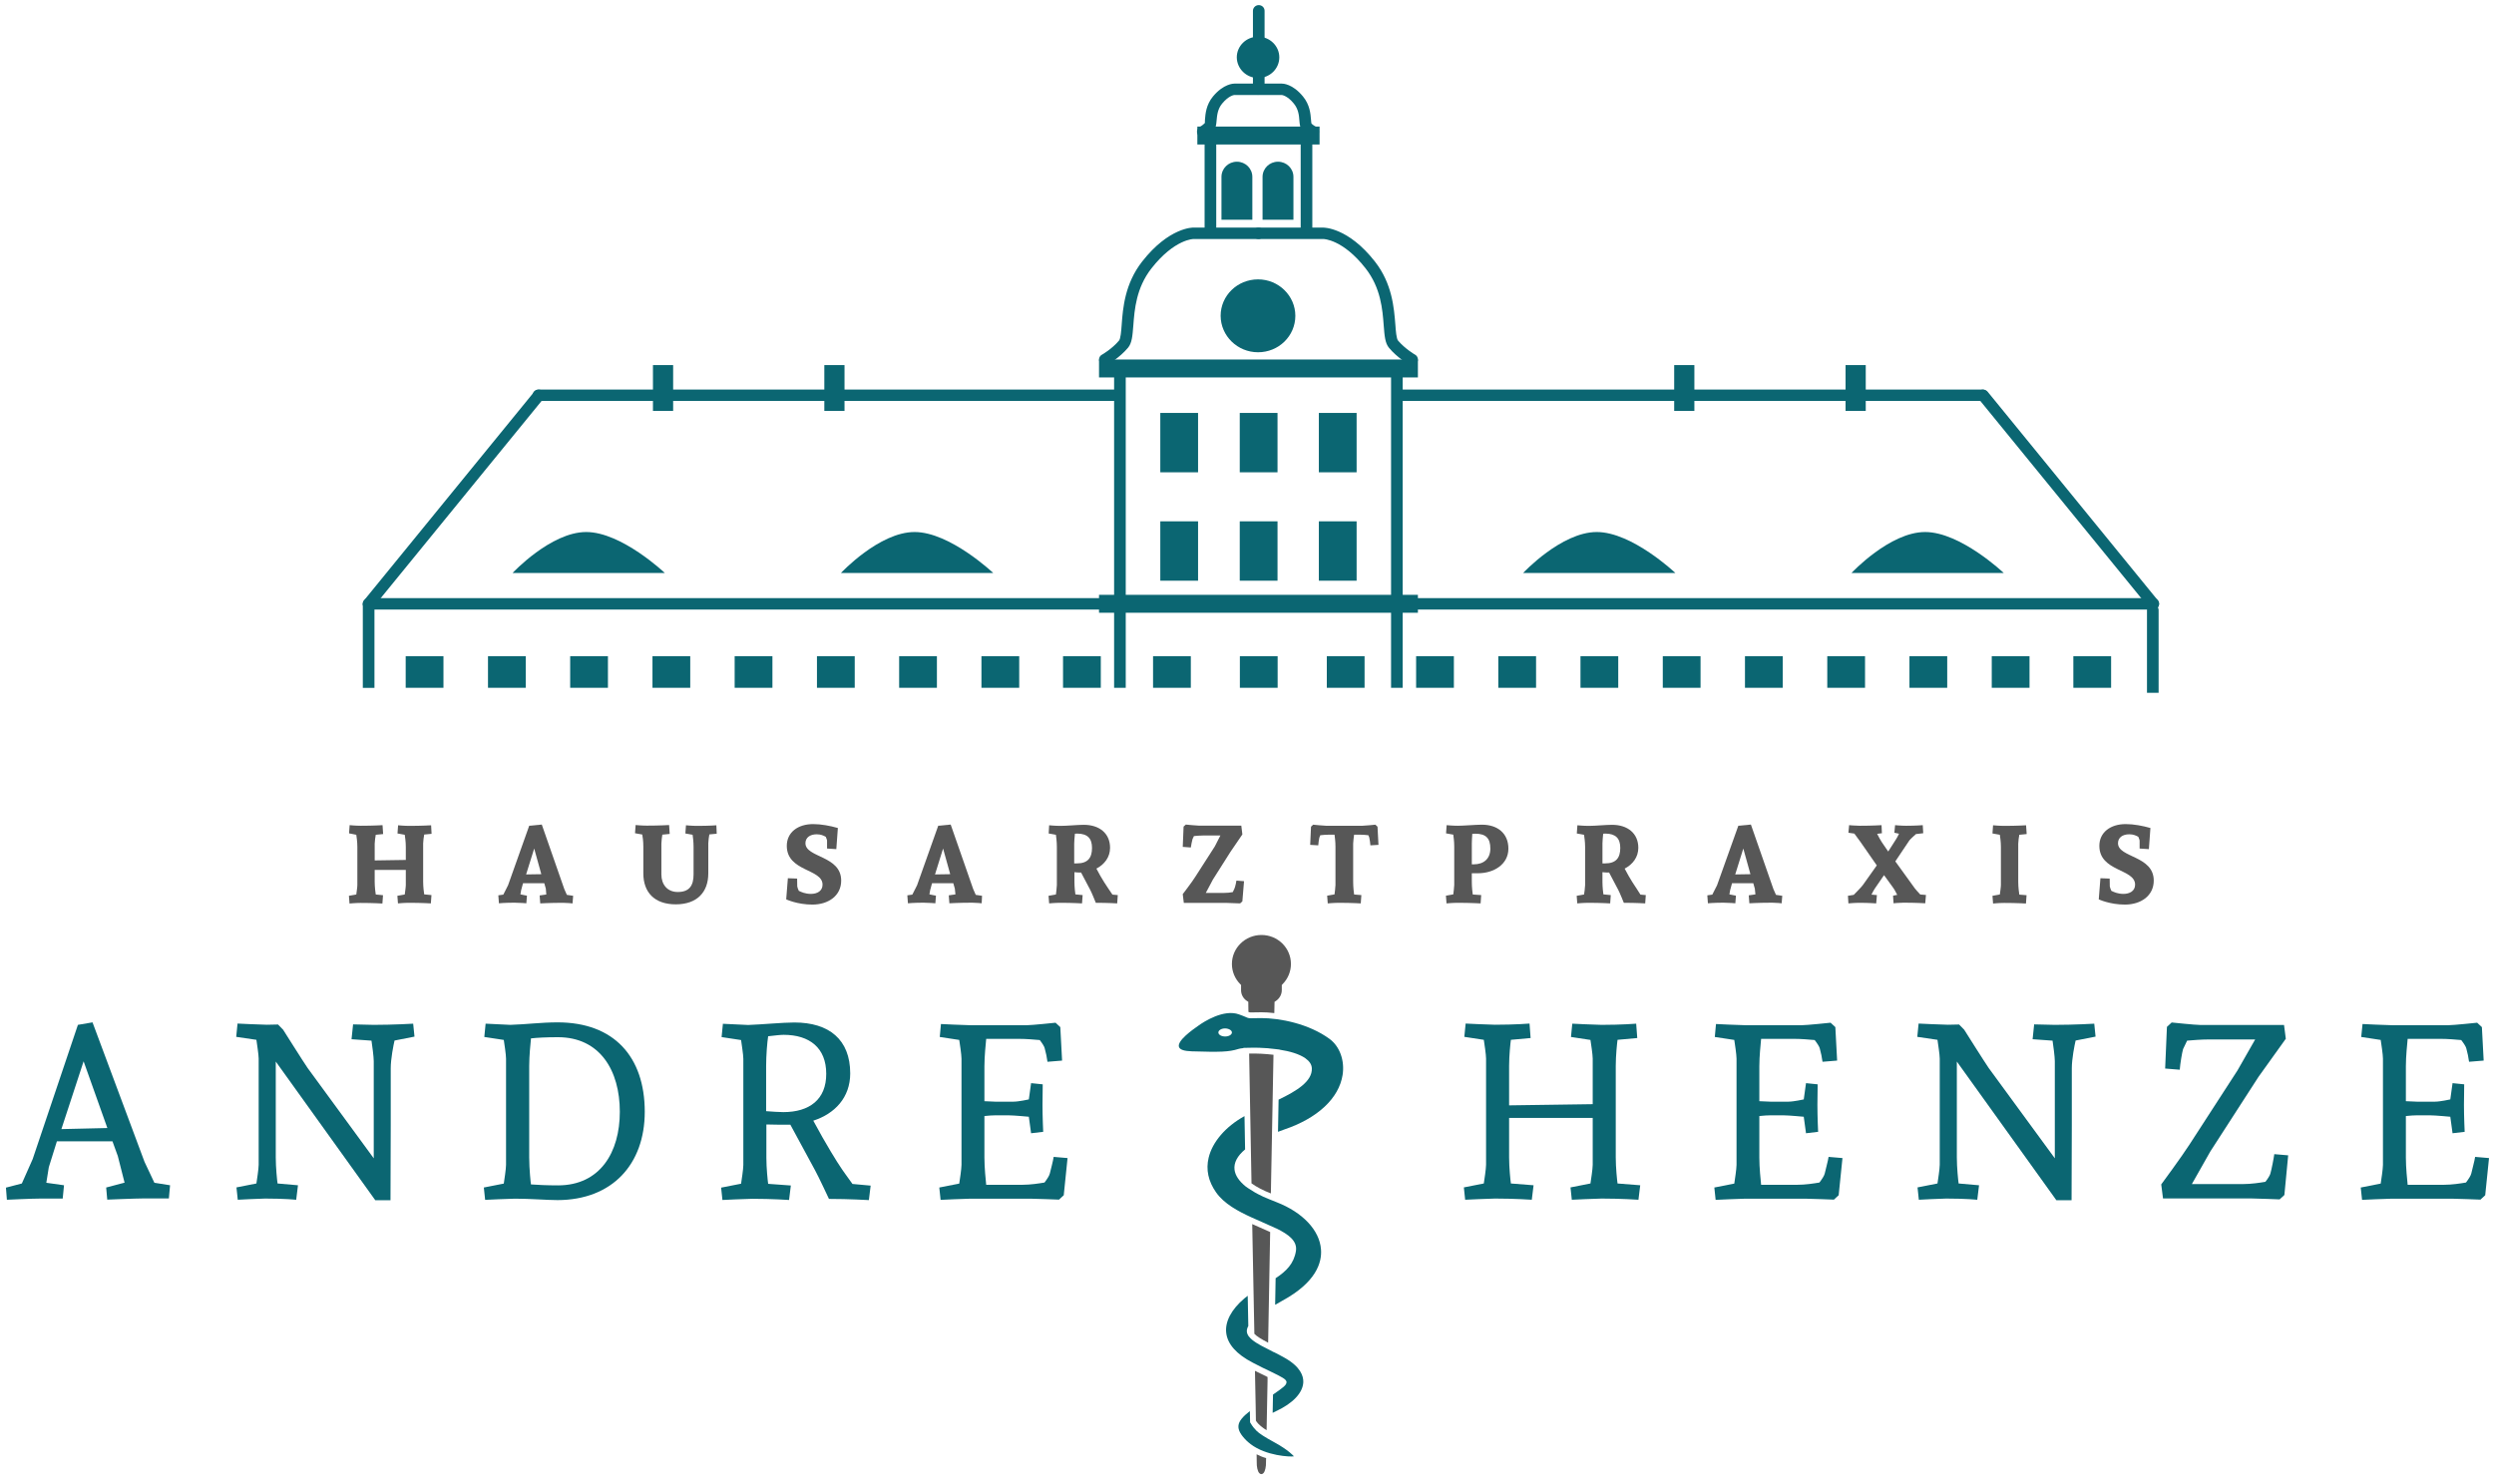 <svg xmlns="http://www.w3.org/2000/svg" xmlns:xlink="http://www.w3.org/1999/xlink" id="Ebene_1" x="0px" y="0px" viewBox="0 0 210 125" style="enable-background:new 0 0 210 125;" xml:space="preserve"><style type="text/css">	.st0{clip-path:url(#SVGID_00000078767841406503045700000002572697561031630782_);fill:#0B6672;}	.st1{clip-path:url(#SVGID_00000078767841406503045700000002572697561031630782_);fill:#575757;}	.st2{fill:#0B6672;}	.st3{clip-path:url(#SVGID_00000136388819731919592330000004074073387726977448_);fill:#0B6672;}	.st4{clip-path:url(#SVGID_00000021820829511504849160000004904109764604543631_);fill:#0B6672;}	.st5{clip-path:url(#SVGID_00000066486968957312514810000003195349667247600546_);fill:#0B6672;}	.st6{clip-path:url(#SVGID_00000012446011725688267890000012771304748776830614_);fill:#0B6672;}	.st7{clip-path:url(#SVGID_00000008858230332980500960000015595853303752791701_);fill:#0B6672;}</style><g>	<defs>		<rect id="SVGID_1_" x="0.49" y="0.02" width="209.09" height="124.14"></rect>	</defs>	<clipPath id="SVGID_00000071542330782608056060000012323925748515757697_">		<use xlink:href="#SVGID_1_" style="overflow:visible;"></use>	</clipPath>	<path style="clip-path:url(#SVGID_00000071542330782608056060000012323925748515757697_);fill:#0B6672;" d="M9.04,95.01L5.17,95.1  l1.87-5.71L9.04,95.01z M14.32,99.83L13,99.62l-0.83-1.76L7.79,86.11l-1.23,0.21L2.75,97.63l-0.91,2.05l-1.34,0.35l0.08,1.02  c0,0,2.08-0.1,2.87-0.1h1.83l0.11-1.12L3.9,99.62l0.21-1.31l0.68-2.18h4.68l0.45,1.24l0.57,2.24l-1.55,0.41l0.09,1.02  c0,0,2.38-0.1,3.04-0.1h2.15L14.32,99.83z"></path>	<path style="clip-path:url(#SVGID_00000071542330782608056060000012323925748515757697_);fill:#0B6672;" d="M34.79,86.22  c0,0-1.64,0.1-3.32,0.1l-1.74-0.04l-0.13,1.25l1.68,0.12c0.06,0.37,0.19,1.39,0.19,1.72v8.19l-5.57-7.61  c-0.32-0.46-2.06-3.22-2.06-3.22l-0.43-0.44l-0.94,0.02c-0.43,0-2.47-0.1-2.47-0.1l-0.11,1.12l1.7,0.25  c0.04,0.31,0.19,1.24,0.19,1.58v8.94c0,0.35-0.15,1.31-0.19,1.58l-1.68,0.33l0.11,1.04c0,0,1.87-0.1,2.3-0.1  c1.7,0,2.62,0.1,2.62,0.1l0.15-1.22l-1.72-0.15c-0.04-0.29-0.15-1.33-0.15-2.2v-8.07l8.38,11.68h1.28c0,0,0.02-5.48,0.02-6.31  v-4.79c0-0.83,0.23-1.95,0.32-2.35l1.68-0.33L34.79,86.22z"></path>	<path style="clip-path:url(#SVGID_00000071542330782608056060000012323925748515757697_);fill:#0B6672;" d="M52.19,93.64  c0,3.42-1.66,6.2-5.21,6.2c-0.93,0-1.72-0.04-2.27-0.08c-0.02-0.08-0.15-1.29-0.15-2.28v-7.7c0-0.83,0.11-1.93,0.15-2.32  c0.53-0.06,1.3-0.1,2.27-0.1C50.53,87.36,52.19,90.18,52.19,93.64 M54.29,93.64c0-4.63-2.59-7.53-7.34-7.53  c-1.4,0-2.62,0.17-3.98,0.21c-0.72-0.04-2.08-0.1-2.08-0.1l-0.11,1.12l1.64,0.25c0.04,0.27,0.19,1.22,0.19,1.58v8.94  c0,0.35-0.15,1.31-0.19,1.58l-1.68,0.33l0.11,1.04c0,0,2.06-0.1,2.51-0.1c1.28,0,2.74,0.12,3.59,0.12  C51.55,101.07,54.29,98.06,54.29,93.64"></path>	<path style="clip-path:url(#SVGID_00000071542330782608056060000012323925748515757697_);fill:#0B6672;" d="M65.96,93.67  c-0.38,0-0.91-0.04-1.45-0.08v-3.8c0-0.91,0.09-1.99,0.17-2.51c0.53-0.06,1.04-0.12,1.3-0.12c2.19,0,3.59,1.1,3.59,3.28  C69.58,92.61,68.15,93.67,65.96,93.67 M70.73,98.23c-0.13-0.17-1.21-1.89-2.25-3.84c1.81-0.58,3.11-1.95,3.11-3.98  c0-2.86-1.79-4.29-4.7-4.29c-0.98,0-2.74,0.17-3.89,0.21c-0.7-0.04-2.13-0.1-2.13-0.1l-0.11,1.12l1.64,0.25  c0.04,0.29,0.19,1.24,0.19,1.58v8.94c0,0.35-0.15,1.31-0.19,1.58l-1.68,0.33l0.11,1.04c0,0,2.08-0.1,2.51-0.1  c1.7,0,3.1,0.1,3.1,0.1l0.15-1.22l-1.91-0.14c-0.04-0.29-0.15-1.33-0.15-2.2v-2.8c0.57,0.02,1.25,0.02,1.87,0.02h0.15l2.08,3.84  c0.28,0.5,1.17,2.41,1.17,2.41c1.7,0,3.36,0.1,3.36,0.1l0.15-1.22l-1.53-0.14C71.43,99.23,70.92,98.54,70.73,98.23"></path>	<path style="clip-path:url(#SVGID_00000071542330782608056060000012323925748515757697_);fill:#0B6672;" d="M79.13,87.34l1.64,0.25  c0.04,0.27,0.19,1.22,0.19,1.58v8.94c0,0.35-0.15,1.31-0.19,1.58l-1.68,0.33l0.11,1.04c0,0,2.08-0.1,2.51-0.1h5.04  c0.42,0,2.42,0.08,2.42,0.08l0.4-0.37l0.32-3.13l-1.17-0.1c-0.04,0.33-0.25,1.08-0.32,1.39c-0.04,0.19-0.23,0.48-0.45,0.77  c-0.47,0.08-1.19,0.19-1.85,0.19h-3.06c-0.04-0.39-0.15-1.45-0.15-2.28V94c0.36-0.04,0.72-0.06,0.91-0.06h1.13  c0.43,0,1.7,0.12,1.7,0.12l0.19,1.39l1.02-0.12c0,0-0.06-1.22-0.06-2.26c0-0.42,0.02-1.74,0.02-1.74l-0.98-0.1l-0.19,1.37  c0,0-0.85,0.19-1.28,0.19H83.8c-0.17,0-0.55-0.02-0.91-0.04v-2.95c0-0.81,0.11-1.87,0.15-2.3h2.79c0.6,0,1.25,0.06,1.72,0.1  c0.21,0.27,0.4,0.56,0.42,0.71c0.09,0.31,0.19,0.79,0.23,1.12l1.23-0.1l-0.15-2.82l-0.4-0.37c0,0-2,0.21-2.42,0.21H81.7  c-0.43,0-2.47-0.1-2.47-0.1L79.13,87.34z"></path>	<path style="clip-path:url(#SVGID_00000071542330782608056060000012323925748515757697_);fill:#0B6672;" d="M137.77,86.22  c0,0-1.21,0.1-2.91,0.1c-0.43,0-2.47-0.1-2.47-0.1l-0.11,1.12l1.64,0.25c0.04,0.27,0.19,1.22,0.19,1.58V93l-7.04,0.1v-3.32  c0-0.87,0.11-1.91,0.15-2.2l1.66-0.15l-0.09-1.22c0,0-1.21,0.1-2.91,0.1c-0.43,0-2.47-0.1-2.47-0.1l-0.11,1.12l1.64,0.25  c0.04,0.27,0.19,1.22,0.19,1.58v8.94c0,0.35-0.15,1.31-0.19,1.58l-1.68,0.33l0.11,1.04c0,0,2.08-0.1,2.51-0.1  c1.7,0,3.1,0.1,3.1,0.1l0.15-1.22l-1.91-0.15c-0.04-0.29-0.15-1.33-0.15-2.2v-3.32h7.04v3.94c0,0.35-0.15,1.31-0.19,1.58  l-1.68,0.33l0.11,1.04c0,0,2.08-0.1,2.51-0.1c1.7,0,3.1,0.1,3.1,0.1l0.15-1.22l-1.91-0.15c-0.04-0.29-0.15-1.33-0.15-2.2v-7.7  c0-0.87,0.11-1.91,0.15-2.2l1.66-0.15L137.77,86.22z"></path>	<path style="clip-path:url(#SVGID_00000071542330782608056060000012323925748515757697_);fill:#0B6672;" d="M144.39,87.34  l1.64,0.25c0.04,0.27,0.19,1.22,0.19,1.58v8.94c0,0.35-0.15,1.31-0.19,1.58l-1.68,0.33l0.11,1.04c0,0,2.08-0.1,2.51-0.1H152  c0.43,0,2.42,0.08,2.42,0.08l0.4-0.37l0.32-3.13l-1.17-0.1c-0.04,0.33-0.26,1.08-0.32,1.39c-0.04,0.19-0.23,0.48-0.45,0.77  c-0.47,0.08-1.19,0.19-1.85,0.19h-3.06c-0.04-0.39-0.15-1.45-0.15-2.28V94c0.36-0.04,0.72-0.06,0.91-0.06h1.13  c0.43,0,1.7,0.12,1.7,0.12l0.19,1.39l1.02-0.12c0,0-0.06-1.22-0.06-2.26c0-0.42,0.02-1.74,0.02-1.74l-0.98-0.1l-0.19,1.37  c0,0-0.85,0.19-1.28,0.19h-1.55c-0.17,0-0.55-0.02-0.91-0.04v-2.95c0-0.81,0.11-1.87,0.15-2.3h2.79c0.6,0,1.25,0.06,1.72,0.1  c0.21,0.27,0.4,0.56,0.43,0.71c0.09,0.31,0.19,0.79,0.23,1.12l1.23-0.1l-0.15-2.82l-0.4-0.37c0,0-2,0.21-2.42,0.21h-4.76  c-0.43,0-2.47-0.1-2.47-0.1L144.39,87.34z"></path>	<path style="clip-path:url(#SVGID_00000071542330782608056060000012323925748515757697_);fill:#0B6672;" d="M176.34,86.22  c0,0-1.64,0.1-3.32,0.1l-1.74-0.04l-0.13,1.25l1.68,0.12c0.06,0.37,0.19,1.39,0.19,1.72v8.19l-5.57-7.61  c-0.32-0.46-2.06-3.22-2.06-3.22l-0.43-0.44l-0.94,0.02c-0.43,0-2.47-0.1-2.47-0.1l-0.11,1.12l1.7,0.25  c0.04,0.31,0.19,1.24,0.19,1.58v8.94c0,0.35-0.15,1.31-0.19,1.58l-1.68,0.33l0.11,1.04c0,0,1.87-0.1,2.3-0.1  c1.7,0,2.62,0.1,2.62,0.1l0.15-1.22l-1.72-0.15c-0.04-0.29-0.15-1.33-0.15-2.2v-8.07l8.38,11.68h1.28c0,0,0.02-5.48,0.02-6.31  v-4.79c0-0.83,0.23-1.95,0.32-2.35l1.68-0.33L176.34,86.22z"></path>	<path style="clip-path:url(#SVGID_00000071542330782608056060000012323925748515757697_);fill:#0B6672;" d="M189.89,87.55  l-1.49,2.61l-4.04,6.24c-0.64,1-2.38,3.36-2.38,3.36l0.15,1.18h7.4c0.43,0,2.42,0.08,2.42,0.08l0.4-0.37l0.32-3.34l-1.17-0.1  c-0.04,0.33-0.23,1.29-0.32,1.6c-0.02,0.14-0.21,0.46-0.43,0.73c-0.47,0.08-1.21,0.19-1.87,0.19h-4.32l1.55-2.74l4.06-6.29  l2.3-3.21l-0.15-1.16h-7.04c-0.43,0-2.42-0.21-2.42-0.21l-0.4,0.37l-0.15,3.51l1.23,0.1c0.04-0.54,0.19-1.43,0.28-1.74l0.34-0.71  c0.47-0.04,1.21-0.1,1.83-0.1H189.89z"></path>	<path style="clip-path:url(#SVGID_00000071542330782608056060000012323925748515757697_);fill:#0B6672;" d="M198.82,87.34  l1.64,0.25c0.04,0.27,0.19,1.22,0.19,1.58v8.94c0,0.35-0.15,1.31-0.19,1.58l-1.68,0.33l0.11,1.04c0,0,2.08-0.1,2.51-0.1h5.04  c0.43,0,2.42,0.08,2.42,0.08l0.4-0.37l0.32-3.13l-1.17-0.1c-0.04,0.33-0.26,1.08-0.32,1.39c-0.04,0.19-0.23,0.48-0.45,0.77  c-0.47,0.08-1.19,0.19-1.85,0.19h-3.06c-0.04-0.39-0.15-1.45-0.15-2.28V94c0.36-0.04,0.72-0.06,0.91-0.06h1.13  c0.43,0,1.7,0.12,1.7,0.12l0.19,1.39l1.02-0.12c0,0-0.06-1.22-0.06-2.26c0-0.42,0.02-1.74,0.02-1.74l-0.98-0.1l-0.19,1.37  c0,0-0.85,0.19-1.28,0.19h-1.55c-0.17,0-0.55-0.02-0.91-0.04v-2.95c0-0.81,0.11-1.87,0.15-2.3h2.79c0.6,0,1.25,0.06,1.72,0.1  c0.21,0.27,0.4,0.56,0.43,0.71c0.09,0.31,0.19,0.79,0.23,1.12l1.23-0.1l-0.15-2.82l-0.4-0.37c0,0-2,0.21-2.42,0.21h-4.76  c-0.43,0-2.47-0.1-2.47-0.1L198.82,87.34z"></path>	<path style="clip-path:url(#SVGID_00000071542330782608056060000012323925748515757697_);fill:#575757;" d="M36.3,69.51  c0,0-0.77,0.05-1.83,0.05c-0.44,0-0.95-0.05-0.95-0.05l-0.05,0.69l0.61,0.11c0.02,0.15,0.09,0.56,0.09,1.02v1.1l-2.62,0.04v-1.41  c0-0.18,0.06-0.61,0.09-0.75l0.62-0.06l-0.05-0.75c0,0-0.77,0.05-1.83,0.05c-0.44,0-0.94-0.05-0.94-0.05l-0.05,0.69L30,70.31  c0.02,0.15,0.09,0.56,0.09,1.02v3.22c0,0.18-0.08,0.7-0.09,0.79l-0.62,0.11l0.05,0.65c0,0,0.5-0.05,0.94-0.05  c1.07,0,1.83,0.05,1.83,0.05l0.05-0.7l-0.61-0.06c-0.02-0.13-0.09-0.61-0.09-1.07v-1h2.62v1.28c0,0.18-0.08,0.7-0.09,0.79  l-0.62,0.11l0.05,0.64c0,0,0.5-0.05,0.94-0.05c1.07,0,1.83,0.05,1.83,0.05l0.05-0.7l-0.61-0.06c-0.02-0.13-0.09-0.61-0.09-1.07  v-3.22c0-0.18,0.06-0.61,0.09-0.75l0.62-0.06L36.3,69.51z"></path>	<path style="clip-path:url(#SVGID_00000071542330782608056060000012323925748515757697_);fill:#575757;" d="M45.58,73.63  l-1.28,0.02l0.68-2.18L45.58,73.63z M48.26,75.45l-0.53-0.08l-0.22-0.5l-1.89-5.42l-1.06,0.1l-1.78,5.01l-0.4,0.79l-0.42,0.06  l0.05,0.67c0,0,0.51-0.05,1.31-0.05c0.44,0,1,0.05,1,0.05l0.05-0.64l-0.55-0.11l0.06-0.35l0.16-0.59h1.79l0.13,0.46L46,75.34  l-0.56,0.08l0.05,0.67c0,0,0.8-0.05,1.93-0.05c0.33,0,0.79,0.05,0.79,0.05L48.26,75.45z"></path>	<path style="clip-path:url(#SVGID_00000071542330782608056060000012323925748515757697_);fill:#575757;" d="M60.32,69.51  c0,0-0.55,0.05-1.62,0.05c-0.44,0-0.94-0.05-0.94-0.05l-0.05,0.69l0.61,0.11c0.02,0.14,0.08,0.56,0.08,1.02v2.32  c0,0.92-0.34,1.48-1.33,1.48c-0.9,0-1.38-0.65-1.38-1.48v-2.6c0-0.18,0.06-0.65,0.08-0.75l0.62-0.06l-0.05-0.75  c0,0-0.81,0.05-1.88,0.05c-0.44,0-0.94-0.05-0.94-0.05l-0.05,0.69l0.61,0.11c0.03,0.13,0.09,0.56,0.09,1.02v2.25  c0,1.58,0.92,2.61,2.73,2.61c1.8,0,2.74-1.03,2.74-2.61v-2.53c0-0.18,0.06-0.62,0.09-0.75l0.62-0.06L60.32,69.51z"></path>	<path style="clip-path:url(#SVGID_00000071542330782608056060000012323925748515757697_);fill:#575757;" d="M66.34,73.97  l-0.14,1.78c0,0,0.93,0.44,2.2,0.44c1.36,0,2.43-0.75,2.43-2.02c0-2.12-3.01-1.92-3.01-3.15c0-0.47,0.38-0.75,0.95-0.75  c0.34,0,0.56,0.1,0.76,0.21c0.07,0.16,0.11,0.28,0.11,0.31v0.68l0.78,0.05l0.13-1.78c-0.66-0.19-1.42-0.33-2.08-0.33  c-1.29,0-2.22,0.7-2.22,1.83c0,2.19,3.01,1.92,3.01,3.27c0,0.53-0.44,0.78-0.98,0.78c-0.48,0-0.82-0.16-1.02-0.26  c-0.07-0.16-0.13-0.32-0.13-0.38c0-0.11-0.01-0.65-0.01-0.65L66.34,73.97z"></path>	<path style="clip-path:url(#SVGID_00000071542330782608056060000012323925748515757697_);fill:#575757;" d="M80.01,73.63  l-1.28,0.02l0.68-2.18L80.01,73.63z M82.69,75.45l-0.53-0.08l-0.22-0.5l-1.89-5.42L79,69.55l-1.78,5.01l-0.4,0.79l-0.42,0.06  l0.05,0.67c0,0,0.51-0.05,1.31-0.05c0.44,0,1,0.05,1,0.05l0.05-0.64l-0.55-0.11l0.06-0.35l0.16-0.59h1.79l0.13,0.46l0.05,0.48  l-0.56,0.08l0.05,0.67c0,0,0.8-0.05,1.93-0.05c0.33,0,0.79,0.05,0.79,0.05L82.69,75.45z"></path>	<path style="clip-path:url(#SVGID_00000071542330782608056060000012323925748515757697_);fill:#575757;" d="M91.95,71.42  c0,0.85-0.37,1.3-1.27,1.3h-0.23v-1.67c0-0.13,0.03-0.55,0.06-0.83c0.08-0.01,0.15-0.01,0.2-0.01  C91.57,70.22,91.95,70.61,91.95,71.42 M93.33,74.85c-0.05-0.07-0.57-0.83-1.01-1.69c0.68-0.35,1.15-0.97,1.15-1.75  c0-1.22-0.9-1.94-2.21-1.94c-0.51,0-1.41,0.09-1.95,0.09c-0.47,0-0.97-0.05-0.97-0.05L88.3,70.2l0.61,0.11  c0.02,0.17,0.08,0.57,0.08,1.02v3.22c0,0.18-0.07,0.7-0.08,0.79l-0.62,0.11l0.05,0.64c0,0,0.5-0.05,0.94-0.05  c1.07,0,1.83,0.05,1.83,0.05l0.05-0.7l-0.61-0.06c-0.02-0.13-0.08-0.61-0.08-1.07v-0.8c0.16,0.02,0.31,0.03,0.42,0.03h0.14  l0.78,1.48c0.12,0.22,0.46,1.07,0.46,1.07c1.07,0,1.8,0.05,1.8,0.05l0.05-0.7l-0.45-0.04L93.33,74.85z"></path>	<path style="clip-path:url(#SVGID_00000071542330782608056060000012323925748515757697_);fill:#575757;" d="M102.76,70.37  l-0.47,0.92l-1.65,2.57c-0.23,0.38-1.05,1.45-1.05,1.45l0.09,0.74h3.65c0.19,0,1.09,0.04,1.09,0.04l0.19-0.17l0.14-1.7l-0.64-0.05  c-0.02,0.15-0.08,0.41-0.12,0.54c-0.01,0.06-0.09,0.24-0.19,0.43c-0.2,0.04-0.52,0.07-0.79,0.07h-1.48l0.6-1.13l1.47-2.32  l1.01-1.48l-0.09-0.74h-3.58c-0.19,0-1.09-0.09-1.09-0.09l-0.19,0.17l-0.07,1.71l0.68,0.05c0.02-0.16,0.1-0.56,0.14-0.7l0.12-0.26  c0.19-0.02,0.49-0.05,0.78-0.05H102.76z"></path>	<path style="clip-path:url(#SVGID_00000071542330782608056060000012323925748515757697_);fill:#575757;" d="M116.07,71.16  l-0.08-1.53l-0.18-0.17c0,0-0.89,0.09-1.08,0.09h-3.08c-0.19,0-1.08-0.09-1.08-0.09l-0.18,0.17l-0.07,1.53l0.68,0.04  c0.01-0.14,0.05-0.5,0.09-0.64c0.01-0.04,0.05-0.12,0.08-0.21c0.19-0.02,0.47-0.05,0.76-0.05h0.44c0.02,0.16,0.08,0.57,0.08,1.02  v3.22c0,0.18-0.07,0.7-0.08,0.79l-0.62,0.11l0.05,0.65c0,0,0.5-0.05,0.95-0.05c1.07,0,1.83,0.05,1.83,0.05l0.05-0.7l-0.61-0.05  c-0.02-0.13-0.08-0.61-0.08-1.07v-3.22c0-0.18,0.06-0.6,0.08-0.75h0.48c0.28,0,0.55,0.03,0.72,0.05c0.04,0.09,0.08,0.18,0.08,0.21  c0.04,0.14,0.08,0.5,0.09,0.64L116.07,71.16z"></path>	<path style="clip-path:url(#SVGID_00000071542330782608056060000012323925748515757697_);fill:#575757;" d="M125.49,71.47  c0,0.85-0.54,1.33-1.4,1.33h-0.16v-1.74c0-0.15,0.02-0.59,0.04-0.83c0.11,0,0.21-0.01,0.26-0.01  C125.11,70.22,125.49,70.6,125.49,71.47 M127.01,71.48c0-1.29-0.91-2.02-2.23-2.02c-0.52,0-1.52,0.09-2.03,0.09  c-0.44,0-0.94-0.05-0.94-0.05l-0.05,0.69l0.61,0.11c0.02,0.15,0.08,0.56,0.08,1.02v3.22c0,0.18-0.07,0.7-0.08,0.79l-0.62,0.11  l0.05,0.65c0,0,0.5-0.05,0.94-0.05c1.07,0,1.93,0.05,1.93,0.05l0.05-0.7l-0.71-0.05c-0.02-0.13-0.08-0.61-0.08-1.07v-0.72h0.52  C125.8,73.55,127.01,72.79,127.01,71.48"></path>	<path style="clip-path:url(#SVGID_00000071542330782608056060000012323925748515757697_);fill:#575757;" d="M136.43,71.42  c0,0.85-0.37,1.3-1.27,1.3h-0.23v-1.67c0-0.13,0.03-0.55,0.06-0.83c0.09-0.01,0.15-0.01,0.2-0.01  C136.04,70.22,136.43,70.61,136.43,71.42 M137.81,74.85c-0.05-0.07-0.57-0.83-1.01-1.69c0.68-0.35,1.15-0.97,1.15-1.75  c0-1.22-0.9-1.94-2.21-1.94c-0.51,0-1.41,0.09-1.95,0.09c-0.47,0-0.97-0.05-0.97-0.05l-0.05,0.69l0.61,0.11  c0.02,0.17,0.09,0.57,0.09,1.02v3.22c0,0.18-0.07,0.7-0.09,0.79l-0.62,0.11l0.05,0.64c0,0,0.5-0.05,0.94-0.05  c1.07,0,1.83,0.05,1.83,0.05l0.05-0.7l-0.62-0.06c-0.02-0.13-0.08-0.61-0.08-1.07v-0.8c0.16,0.02,0.31,0.03,0.42,0.03h0.14  l0.78,1.48c0.12,0.22,0.46,1.07,0.46,1.07c1.07,0,1.8,0.05,1.8,0.05l0.05-0.7l-0.45-0.04L137.81,74.85z"></path>	<path style="clip-path:url(#SVGID_00000071542330782608056060000012323925748515757697_);fill:#575757;" d="M147.39,73.63  l-1.28,0.02l0.68-2.18L147.39,73.63z M150.07,75.45l-0.53-0.08l-0.22-0.5l-1.89-5.42l-1.06,0.1l-1.79,5.01l-0.4,0.79l-0.42,0.06  l0.05,0.67c0,0,0.51-0.05,1.31-0.05c0.44,0,1,0.05,1,0.05l0.05-0.64l-0.55-0.11l0.06-0.35l0.16-0.59h1.79l0.13,0.46l0.05,0.48  l-0.56,0.08l0.05,0.67c0,0,0.8-0.05,1.93-0.05c0.33,0,0.79,0.05,0.79,0.05L150.07,75.45z"></path>	<path style="clip-path:url(#SVGID_00000071542330782608056060000012323925748515757697_);fill:#575757;" d="M158.03,72.89  l-1.17,1.65c-0.13,0.18-0.52,0.57-0.77,0.83l-0.49,0.08l0.04,0.64c0,0,0.5-0.05,0.95-0.05c0.78,0,1.39,0.05,1.39,0.05l0.06-0.7  l-0.46-0.04c0.09-0.19,0.21-0.4,0.29-0.52l0.77-1.12l0.74,1.02c0.11,0.14,0.26,0.42,0.37,0.64l-0.35,0.07l0.04,0.64  c0,0,0.48-0.05,0.83-0.05c1.07,0,1.84,0.05,1.84,0.05l0.06-0.7l-0.48-0.04c-0.18-0.18-0.36-0.4-0.46-0.52l-1.64-2.27l1.18-1.76  c0.1-0.13,0.36-0.36,0.56-0.54l0.61-0.07l-0.04-0.68c0,0-0.6,0.05-1.39,0.05c-0.44,0-0.94-0.05-0.94-0.05l-0.06,0.64l0.39,0.08  c-0.08,0.18-0.19,0.38-0.27,0.5l-0.64,1l-0.54-0.79c-0.11-0.16-0.28-0.48-0.39-0.7l0.4-0.05l-0.03-0.68c0,0-0.77,0.05-1.84,0.05  c-0.35,0-0.89-0.05-0.89-0.05l-0.06,0.64l0.5,0.07l0.5,0.68L158.03,72.89z"></path>	<path style="clip-path:url(#SVGID_00000071542330782608056060000012323925748515757697_);fill:#575757;" d="M170.6,69.51  c0,0-0.77,0.05-1.83,0.05c-0.44,0-0.95-0.05-0.95-0.05l-0.05,0.69l0.62,0.11c0.02,0.15,0.09,0.56,0.09,1.02v3.22  c0,0.18-0.08,0.7-0.09,0.79l-0.62,0.11l0.05,0.65c0,0,0.5-0.05,0.94-0.05c1.07,0,1.83,0.05,1.83,0.05l0.05-0.7l-0.61-0.05  c-0.02-0.13-0.09-0.61-0.09-1.07v-3.22c0-0.18,0.06-0.61,0.09-0.75l0.62-0.06L170.6,69.51z"></path>	<path style="clip-path:url(#SVGID_00000071542330782608056060000012323925748515757697_);fill:#575757;" d="M176.86,73.97  l-0.14,1.78c0,0,0.93,0.44,2.2,0.44c1.36,0,2.43-0.75,2.43-2.02c0-2.12-3.01-1.92-3.01-3.15c0-0.47,0.38-0.75,0.95-0.75  c0.34,0,0.56,0.1,0.76,0.21c0.07,0.16,0.11,0.28,0.11,0.31v0.68l0.78,0.05l0.13-1.78c-0.66-0.19-1.42-0.33-2.08-0.33  c-1.29,0-2.22,0.7-2.22,1.83c0,2.19,3.01,1.92,3.01,3.27c0,0.53-0.45,0.78-0.98,0.78c-0.48,0-0.82-0.16-1.02-0.26  c-0.07-0.16-0.13-0.32-0.13-0.38c0-0.11-0.01-0.65-0.01-0.65L176.86,73.97z"></path>	<path style="clip-path:url(#SVGID_00000071542330782608056060000012323925748515757697_);fill:#575757;" d="M103.73,81.19  c0,0.64,0.25,1.24,0.7,1.7l0.07,0.07l0,0.44c0,0.37,0.19,0.71,0.5,0.91l0.11,0.07l0,0.13l0.01,0.72c0.12,0.05,0.16,0.05,0.44,0.04  c0.15,0,0.35-0.01,0.64-0.01c0.33,0,0.71,0.02,1.1,0.07l0.02-0.95l0.11-0.07c0.31-0.21,0.5-0.55,0.5-0.91v-0.44l0.07-0.07  c0.45-0.46,0.7-1.06,0.7-1.7c0-1.35-1.11-2.44-2.48-2.44S103.73,79.84,103.73,81.19"></path>	<path style="clip-path:url(#SVGID_00000071542330782608056060000012323925748515757697_);fill:#575757;" d="M105.81,122.49  c0,0.22,0.01,0.44,0.01,0.67c-0.01,0.34,0.06,0.76,0.22,0.92c0.05,0.05,0.11,0.08,0.17,0.08c0.06,0,0.12-0.03,0.17-0.08  c0.16-0.16,0.23-0.59,0.22-0.92l0.01-0.35C106.29,122.72,106.02,122.6,105.81,122.49"></path>	<path style="clip-path:url(#SVGID_00000071542330782608056060000012323925748515757697_);fill:#0B6672;" d="M103.73,86.96  c0,0.19-0.26,0.34-0.57,0.34c-0.32,0-0.57-0.15-0.57-0.34c0-0.18,0.25-0.34,0.57-0.34C103.47,86.63,103.73,86.78,103.73,86.96   M111.96,87.51c-1.77-1.3-4.21-1.76-5.77-1.76c-0.28,0-0.48,0-0.63,0.01c-0.4,0.01-0.43,0.01-0.69-0.11  c-0.12-0.05-0.28-0.12-0.54-0.21c-1.28-0.47-2.96,0.61-3.44,0.96c-0.49,0.34-1.78,1.26-1.62,1.77c0.07,0.24,0.43,0.36,1.09,0.38  c2.34,0.07,3.1,0.06,3.92-0.2c0.08-0.03,0.23-0.05,0.41-0.07l0-0.02l0.49-0.01c0.26-0.01,0.54-0.01,0.83,0c0,0,0.01,0,0.02,0  c0,0,0,0,0,0c0.25,0.01,0.5,0.02,0.74,0.04c0.05,0,0.1,0.01,0.15,0.02c0.13,0.01,0.25,0.02,0.38,0.04l0.44,0.05v0.01  c0.85,0.13,1.65,0.36,2.17,0.72c0.35,0.25,0.54,0.53,0.55,0.86c0.04,1.1-1.3,1.91-2.8,2.63l-0.05,2.71  c0.17-0.06,0.34-0.13,0.51-0.19c2.82-0.95,4.62-2.63,4.93-4.6C113.24,89.33,112.81,88.14,111.96,87.51"></path>	<path style="clip-path:url(#SVGID_00000071542330782608056060000012323925748515757697_);fill:#0B6672;" d="M111.23,105.23  c-0.12-1.62-1.55-3.12-3.73-3.97v0l-0.67-0.27c-0.03-0.01-0.06-0.03-0.09-0.04c-0.12-0.05-0.24-0.1-0.36-0.15  c-0.06-0.03-0.11-0.05-0.16-0.08c-0.41-0.19-0.76-0.4-1.07-0.61c-0.02-0.01-0.04-0.02-0.05-0.03l-0.2-0.14v0  c-0.56-0.45-0.89-0.93-0.95-1.42c-0.07-0.58,0.23-1.16,0.89-1.71l-0.05-2.8c-0.01,0.01-0.03,0.02-0.04,0.02  c-1.55,0.86-2.67,2.16-2.98,3.48c-0.24,1-0.03,1.98,0.62,2.91c0.67,0.96,1.85,1.6,3.02,2.13l0.86,0.38c0.01,0,0.01,0,0.02,0.01  c0.41,0.18,0.8,0.35,1.16,0.52l0.03,0.01v0c1.04,0.51,1.77,1.06,1.64,1.9c-0.17,1.06-0.81,1.7-1.71,2.29l-0.04,2.24  c0.21-0.12,0.42-0.24,0.63-0.36C110.82,108,111.32,106.34,111.23,105.23"></path>	<path style="clip-path:url(#SVGID_00000071542330782608056060000012323925748515757697_);fill:#0B6672;" d="M109.74,116.42  c0.02-0.52-0.23-1.29-1.54-2.04c-0.31-0.18-0.63-0.34-0.94-0.5v0.01l-0.6-0.31c-0.66-0.33-1.21-0.64-1.49-1l-0.04-0.04v-0.01  c-0.06-0.09-0.11-0.18-0.13-0.28c-0.04-0.18,0-0.37,0.11-0.57l-0.05-2.54c-0.1,0.08-0.2,0.15-0.28,0.22  c-1.1,0.93-1.64,1.96-1.53,2.9c0.11,0.95,0.86,1.8,2.23,2.51c0.6,0.32,1.13,0.57,1.51,0.75c1.01,0.49,1.27,0.64,1.33,0.84  l0.01,0.05l-0.01,0.05c-0.02,0.21-0.26,0.4-1.13,1l-0.03,1.54c0.09-0.04,0.18-0.09,0.28-0.14  C108.87,118.2,109.7,117.31,109.74,116.42"></path>	<path style="clip-path:url(#SVGID_00000071542330782608056060000012323925748515757697_);fill:#575757;" d="M106.73,115.98  c-0.27-0.13-0.64-0.31-1.06-0.52l0.06,2.94c0.01,0.42,0.02,0.84,0.02,1.26c0.21,0.34,0.6,0.62,0.9,0.8l0.08-4.14  c0-0.1,0-0.21,0-0.32V115.98z"></path>	<path style="clip-path:url(#SVGID_00000071542330782608056060000012323925748515757697_);fill:#0B6672;" d="M104.28,120.09  c-0.03,0.36,0.18,0.75,0.67,1.24c0.11,0.11,0.23,0.2,0.35,0.3v0c1.31,1,3.35,1.09,3.65,1.03v0c-0.02-0.02-0.44-0.53-1.72-1.22  c-0.72-0.39-1.21-0.71-1.42-0.92c-0.21-0.21-0.35-0.39-0.48-0.61l-0.07-0.11l-0.02-0.95C104.64,119.32,104.31,119.7,104.28,120.09"></path>	<path style="clip-path:url(#SVGID_00000071542330782608056060000012323925748515757697_);fill:#575757;" d="M106.95,103.77  c-0.28-0.13-0.58-0.26-0.9-0.4l-0.61-0.27l0.18,9.24c0.18,0.2,0.56,0.44,1.16,0.75L106.95,103.77z"></path>	<path style="clip-path:url(#SVGID_00000071542330782608056060000012323925748515757697_);fill:#575757;" d="M107.23,88.84  c-0.68-0.08-1.42-0.12-2.05-0.1l0.2,10.93c0.43,0.31,0.97,0.59,1.63,0.85L107.23,88.84z"></path></g><rect x="133.08" y="55.27" class="st2" width="3.18" height="2.66"></rect><rect x="140.01" y="55.27" class="st2" width="3.18" height="2.66"></rect><rect x="146.93" y="55.27" class="st2" width="3.18" height="2.66"></rect><rect x="119.24" y="55.27" class="st2" width="3.18" height="2.66"></rect><rect x="126.16" y="55.27" class="st2" width="3.18" height="2.66"></rect><rect x="153.86" y="55.27" class="st2" width="3.18" height="2.66"></rect><rect x="160.78" y="55.27" class="st2" width="3.18" height="2.66"></rect><rect x="167.71" y="55.27" class="st2" width="3.18" height="2.66"></rect><rect x="174.58" y="55.27" class="st2" width="3.18" height="2.66"></rect><rect x="34.16" y="55.27" class="st2" width="3.18" height="2.66"></rect><rect x="41.09" y="55.27" class="st2" width="3.18" height="2.66"></rect><rect x="48.01" y="55.27" class="st2" width="3.18" height="2.66"></rect><rect x="54.94" y="55.27" class="st2" width="3.18" height="2.66"></rect><rect x="61.86" y="55.27" class="st2" width="3.18" height="2.66"></rect><rect x="68.79" y="55.27" class="st2" width="3.18" height="2.66"></rect><rect x="75.71" y="55.27" class="st2" width="3.18" height="2.66"></rect><rect x="82.64" y="55.27" class="st2" width="3.18" height="2.66"></rect><rect x="89.51" y="55.27" class="st2" width="3.18" height="2.66"></rect><g>	<defs>		<rect id="SVGID_00000002386895445906928320000002947147851086584449_" x="0.49" y="0.02" width="209.09" height="124.14"></rect>	</defs>	<clipPath id="SVGID_00000072271094369797447440000017194330153906139310_">		<use xlink:href="#SVGID_00000002386895445906928320000002947147851086584449_" style="overflow:visible;"></use>	</clipPath>	<path style="clip-path:url(#SVGID_00000072271094369797447440000017194330153906139310_);fill:#0B6672;" d="M31.53,57.94v-6.96  c0-0.26-0.22-0.48-0.49-0.48c-0.27,0-0.49,0.21-0.49,0.48v6.96H31.53z"></path>	<path style="clip-path:url(#SVGID_00000072271094369797447440000017194330153906139310_);fill:#0B6672;" d="M181.31,51.34h-62.09  c-0.27,0-0.49-0.21-0.49-0.48c0-0.26,0.22-0.48,0.49-0.48h62.09c0.27,0,0.49,0.21,0.49,0.48C181.8,51.12,181.58,51.34,181.31,51.34  "></path>	<path style="clip-path:url(#SVGID_00000072271094369797447440000017194330153906139310_);fill:#0B6672;" d="M93.13,51.34H31.04  c-0.27,0-0.49-0.21-0.49-0.48c0-0.26,0.22-0.48,0.49-0.48h62.09c0.27,0,0.49,0.21,0.49,0.48C93.62,51.12,93.4,51.34,93.13,51.34"></path></g><rect x="97.09" y="55.27" class="st2" width="3.18" height="2.66"></rect><rect x="104.4" y="55.27" class="st2" width="3.18" height="2.66"></rect><rect x="111.72" y="55.27" class="st2" width="3.18" height="2.66"></rect><rect x="97.7" y="43.91" class="st2" width="3.18" height="5"></rect><rect x="104.39" y="43.91" class="st2" width="3.18" height="5"></rect><rect x="97.7" y="34.78" class="st2" width="3.18" height="5"></rect><rect x="104.39" y="34.78" class="st2" width="3.18" height="5"></rect><rect x="111.05" y="43.91" class="st2" width="3.18" height="5"></rect><rect x="111.05" y="34.78" class="st2" width="3.18" height="5"></rect><g>	<defs>		<rect id="SVGID_00000077291059189088222790000012404600230370082473_" x="0.49" y="0.02" width="209.09" height="124.14"></rect>	</defs>	<clipPath id="SVGID_00000070803762900276092930000002132394875782695568_">		<use xlink:href="#SVGID_00000077291059189088222790000012404600230370082473_" style="overflow:visible;"></use>	</clipPath>	<path style="clip-path:url(#SVGID_00000070803762900276092930000002132394875782695568_);fill:#0B6672;" d="M94.79,57.94V31.66  c0-0.26-0.22-0.48-0.49-0.48c-0.27,0-0.49,0.22-0.49,0.48v26.27H94.79z"></path>	<path style="clip-path:url(#SVGID_00000070803762900276092930000002132394875782695568_);fill:#0B6672;" d="M118.11,57.94V31.66  c0-0.26-0.22-0.48-0.49-0.48c-0.27,0-0.49,0.22-0.49,0.48v26.27H118.11z"></path></g><rect x="92.54" y="50.1" class="st2" width="26.85" height="1.51"></rect><rect x="92.54" y="30.28" class="st2" width="26.85" height="1.51"></rect><g>	<defs>		<rect id="SVGID_00000145035548116426965550000000487423017605672095_" x="0.49" y="0.02" width="209.09" height="124.14"></rect>	</defs>	<clipPath id="SVGID_00000069369268074464077270000017138384991093531819_">		<use xlink:href="#SVGID_00000145035548116426965550000000487423017605672095_" style="overflow:visible;"></use>	</clipPath>	<path style="clip-path:url(#SVGID_00000069369268074464077270000017138384991093531819_);fill:#0B6672;" d="M181.31,51.34  c-0.14,0-0.29-0.06-0.38-0.18L166.6,33.59c-0.17-0.21-0.13-0.51,0.08-0.67c0.21-0.17,0.52-0.13,0.69,0.08l14.32,17.56  c0.17,0.21,0.13,0.51-0.08,0.67C181.52,51.3,181.41,51.34,181.31,51.34"></path>	<path style="clip-path:url(#SVGID_00000069369268074464077270000017138384991093531819_);fill:#0B6672;" d="M31.04,51.34  c-0.11,0-0.22-0.03-0.31-0.1c-0.21-0.17-0.25-0.47-0.08-0.67L44.98,33c0.17-0.21,0.48-0.24,0.69-0.08  c0.21,0.17,0.25,0.47,0.08,0.67L31.42,51.16C31.32,51.27,31.18,51.34,31.04,51.34"></path>	<path style="clip-path:url(#SVGID_00000069369268074464077270000017138384991093531819_);fill:#0B6672;" d="M166.91,33.77h-48.77  c-0.27,0-0.49-0.21-0.49-0.48s0.22-0.48,0.49-0.48h48.77c0.27,0,0.49,0.21,0.49,0.48S167.18,33.77,166.91,33.77"></path>	<path style="clip-path:url(#SVGID_00000069369268074464077270000017138384991093531819_);fill:#0B6672;" d="M93.82,33.77H45.34  c-0.27,0-0.49-0.21-0.49-0.48s0.22-0.48,0.49-0.48h48.48c0.27,0,0.49,0.21,0.49,0.48S94.09,33.77,93.82,33.77"></path></g><rect x="140.97" y="30.75" class="st2" width="1.7" height="3.86"></rect><rect x="155.4" y="30.75" class="st2" width="1.7" height="3.86"></rect><rect x="69.41" y="30.75" class="st2" width="1.7" height="3.86"></rect><rect x="54.98" y="30.75" class="st2" width="1.7" height="3.86"></rect><g>	<defs>		<rect id="SVGID_00000109002321576608391610000004558683691815057302_" x="0.49" y="0.02" width="209.09" height="124.14"></rect>	</defs>	<clipPath id="SVGID_00000064315736729965076510000006754861328112678329_">		<use xlink:href="#SVGID_00000109002321576608391610000004558683691815057302_" style="overflow:visible;"></use>	</clipPath>	<path style="clip-path:url(#SVGID_00000064315736729965076510000006754861328112678329_);fill:#0B6672;" d="M93.03,30.76  c-0.17,0-0.33-0.09-0.42-0.24c-0.14-0.23-0.06-0.52,0.18-0.65c0.01,0,0.84-0.48,1.43-1.18c0.14-0.16,0.19-0.8,0.23-1.36  c0.1-1.37,0.26-3.43,1.72-5.3c2.26-2.89,4.29-2.88,4.37-2.86l5.43,0c0.27,0,0.49,0.22,0.49,0.48s-0.22,0.48-0.49,0.48h-5.44  c-0.01-0.01-1.63-0.01-3.58,2.48c-1.28,1.64-1.42,3.46-1.52,4.78c-0.07,0.87-0.11,1.5-0.45,1.9c-0.71,0.84-1.65,1.38-1.69,1.4  C93.2,30.74,93.12,30.76,93.03,30.76"></path>	<path style="clip-path:url(#SVGID_00000064315736729965076510000006754861328112678329_);fill:#0B6672;" d="M118.9,30.76  c-0.08,0-0.17-0.02-0.25-0.06c-0.04-0.02-0.99-0.56-1.69-1.4c-0.34-0.4-0.38-1.03-0.45-1.9c-0.1-1.33-0.24-3.15-1.52-4.79  c-1.92-2.46-3.54-2.48-3.57-2.48h-5.45c-0.27,0-0.49-0.21-0.49-0.48s0.22-0.48,0.49-0.48h5.44c0.05,0,2.1-0.03,4.36,2.86  c1.46,1.86,1.61,3.93,1.72,5.3c0.04,0.56,0.09,1.19,0.23,1.36c0.6,0.7,1.42,1.18,1.43,1.18c0.23,0.13,0.31,0.43,0.18,0.65  C119.23,30.68,119.07,30.76,118.9,30.76"></path>	<path style="clip-path:url(#SVGID_00000064315736729965076510000006754861328112678329_);fill:#0B6672;" d="M110.01,20.05  c-0.27,0-0.49-0.21-0.49-0.48v-7.68c0-0.26,0.22-0.48,0.49-0.48c0.27,0,0.49,0.21,0.49,0.48v7.68  C110.5,19.84,110.28,20.05,110.01,20.05"></path>	<path style="clip-path:url(#SVGID_00000064315736729965076510000006754861328112678329_);fill:#0B6672;" d="M101.92,20.05  c-0.27,0-0.49-0.21-0.49-0.48v-7.68c0-0.26,0.22-0.48,0.49-0.48c0.27,0,0.49,0.21,0.49,0.48v7.68  C102.41,19.84,102.19,20.05,101.92,20.05"></path></g><rect x="100.82" y="10.66" class="st2" width="10.29" height="1.51"></rect><g>	<defs>		<rect id="SVGID_00000009576076797655554300000016275603865043873203_" x="0.46" y="0.43" width="209.09" height="124.14"></rect>	</defs>	<clipPath id="SVGID_00000168086308657544372090000001175136184367543949_">		<use xlink:href="#SVGID_00000009576076797655554300000016275603865043873203_" style="overflow:visible;"></use>	</clipPath>	<path style="clip-path:url(#SVGID_00000168086308657544372090000001175136184367543949_);fill:#0B6672;" d="M101.28,11.58  c-0.17,0-0.34-0.09-0.43-0.25c-0.13-0.23-0.05-0.52,0.19-0.65c0,0,0.25-0.14,0.42-0.33c-0.01,0-0.01-0.15,0-0.27  c0.04-0.5,0.1-1.26,0.68-1.96c0.89-1.07,1.73-1.08,1.81-1.08h1.92c0.27,0,0.49,0.21,0.49,0.48S106.14,8,105.87,8h-1.93  c0,0-0.46,0.03-1.03,0.72c-0.39,0.47-0.43,1.01-0.47,1.43c-0.03,0.33-0.05,0.61-0.24,0.82c-0.29,0.32-0.65,0.52-0.69,0.54  C101.44,11.56,101.36,11.58,101.28,11.58"></path>	<path style="clip-path:url(#SVGID_00000168086308657544372090000001175136184367543949_);fill:#0B6672;" d="M110.58,11.58  c-0.08,0-0.16-0.02-0.24-0.06c-0.04-0.02-0.4-0.22-0.69-0.54c-0.19-0.21-0.21-0.5-0.24-0.83c-0.03-0.43-0.08-0.96-0.47-1.43  C108.38,8.03,107.92,8,107.92,8h-1.93c-0.27,0-0.49-0.22-0.49-0.48s0.22-0.48,0.49-0.48h1.93c0.1,0,0.91,0.01,1.79,1.08  c0.58,0.7,0.64,1.46,0.68,1.96c0.01,0.12,0.02,0.28,0.04,0.33c0.13,0.13,0.38,0.27,0.38,0.27c0.24,0.13,0.32,0.42,0.19,0.65  C110.92,11.49,110.75,11.58,110.58,11.58"></path>	<path style="clip-path:url(#SVGID_00000168086308657544372090000001175136184367543949_);fill:#0B6672;" d="M105.93,6.57  c0.99,0,1.79-0.78,1.79-1.74c0-0.96-0.8-1.74-1.79-1.74c-0.99,0-1.79,0.78-1.79,1.74C104.15,5.79,104.95,6.57,105.93,6.57"></path>	<path style="clip-path:url(#SVGID_00000168086308657544372090000001175136184367543949_);fill:#0B6672;" d="M105.99,7.69  c-0.27,0-0.49-0.21-0.49-0.48v-6.3c0-0.26,0.22-0.48,0.49-0.48c0.27,0,0.49,0.21,0.49,0.48v6.3  C106.48,7.47,106.26,7.69,105.99,7.69"></path>	<path style="clip-path:url(#SVGID_00000168086308657544372090000001175136184367543949_);fill:#0B6672;" d="M108.91,18.51v-0.72  v-2.17V14.9c0-0.71-0.58-1.28-1.3-1.28c-0.72,0-1.3,0.57-1.3,1.28v0.72v2.17v0.72H108.91z"></path>	<path style="clip-path:url(#SVGID_00000168086308657544372090000001175136184367543949_);fill:#0B6672;" d="M105.45,18.51v-0.72  v-2.17V14.9c0-0.71-0.58-1.28-1.3-1.28c-0.72,0-1.3,0.57-1.3,1.28v0.72v2.17v0.72H105.45z"></path>	<path style="clip-path:url(#SVGID_00000168086308657544372090000001175136184367543949_);fill:#0B6672;" d="M105.93,29.67  c1.74,0,3.14-1.37,3.14-3.07c0-1.69-1.41-3.07-3.14-3.07c-1.74,0-3.15,1.37-3.15,3.07C102.79,28.3,104.2,29.67,105.93,29.67"></path>	<path style="clip-path:url(#SVGID_00000168086308657544372090000001175136184367543949_);fill:#0B6672;" d="M43.16,48.26  c0,0,3.22-3.45,6.2-3.45c2.98,0,6.62,3.45,6.62,3.45"></path>	<path style="clip-path:url(#SVGID_00000168086308657544372090000001175136184367543949_);fill:#0B6672;" d="M70.81,48.26  c0,0,3.22-3.45,6.2-3.45c2.98,0,6.62,3.45,6.62,3.45"></path>	<path style="clip-path:url(#SVGID_00000168086308657544372090000001175136184367543949_);fill:#0B6672;" d="M128.25,48.26  c0,0,3.22-3.45,6.2-3.45c2.98,0,6.62,3.45,6.62,3.45"></path>	<path style="clip-path:url(#SVGID_00000168086308657544372090000001175136184367543949_);fill:#0B6672;" d="M155.9,48.26  c0,0,3.22-3.45,6.2-3.45c2.98,0,6.62,3.45,6.62,3.45"></path>	<path style="clip-path:url(#SVGID_00000168086308657544372090000001175136184367543949_);fill:#0B6672;" d="M181.76,58.35v-6.96  c0-0.26-0.22-0.48-0.49-0.48c-0.27,0-0.49,0.21-0.49,0.48v6.96H181.76z"></path></g><g></g><g></g><g></g><g></g><g></g><g></g><g></g><g></g><g></g><g></g><g></g><g></g><g></g><g></g><g></g></svg>